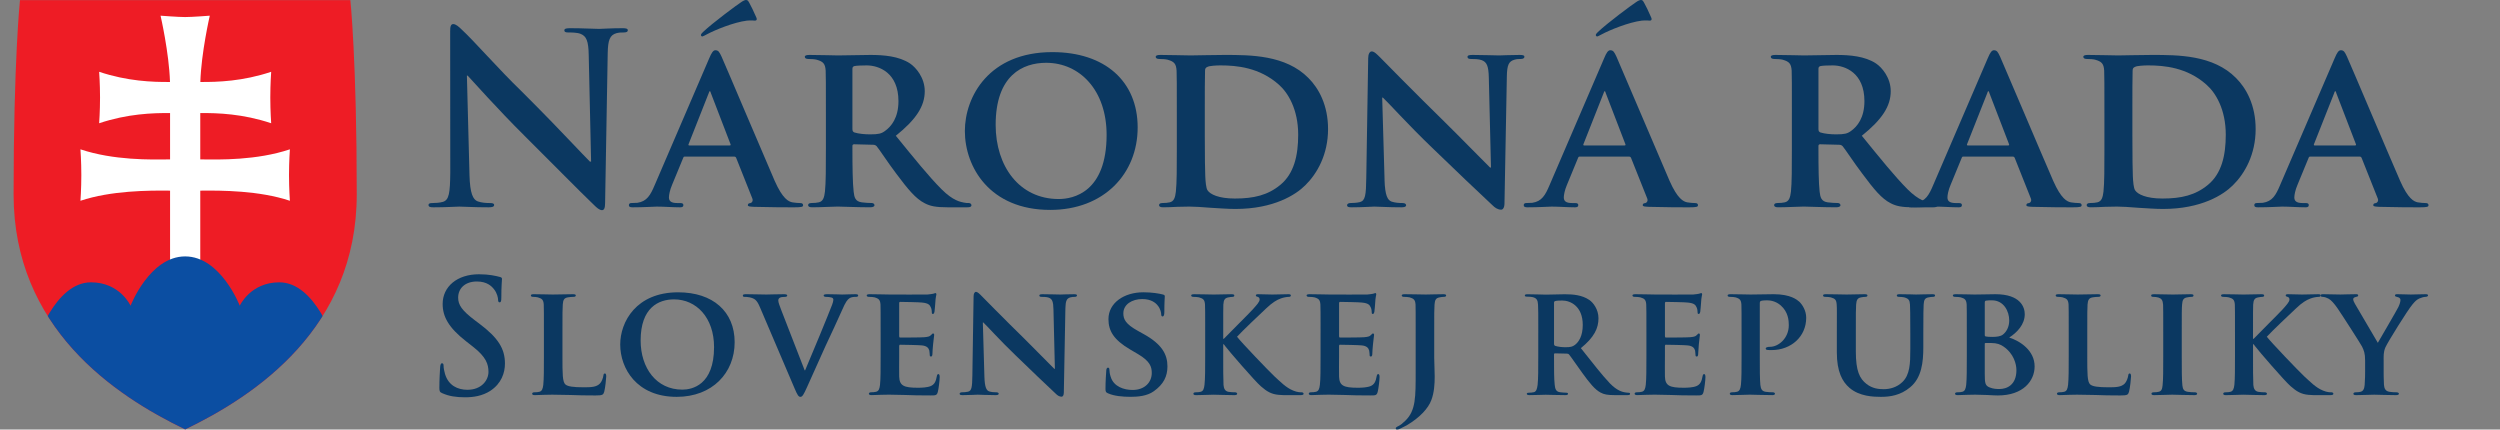 <?xml version="1.0" encoding="UTF-8" standalone="no"?>
<!-- Generator: Adobe Illustrator 16.0.0, SVG Export Plug-In . SVG Version: 6.00 Build 0)  -->

<svg
   xmlns:dc="http://purl.org/dc/elements/1.1/"
   xmlns:cc="http://creativecommons.org/ns#"
   xmlns:rdf="http://www.w3.org/1999/02/22-rdf-syntax-ns#"
   xmlns:svg="http://www.w3.org/2000/svg"
   xmlns="http://www.w3.org/2000/svg"
   xmlns:sodipodi="http://sodipodi.sourceforge.net/DTD/sodipodi-0.dtd"
   xmlns:inkscape="http://www.inkscape.org/namespaces/inkscape"
   version="1.1"
   id="svg3109"
   sodipodi:docname="Národná_rada_Slovenskej_republiky_Logo.svg"
   inkscape:version="0.92.4 (5da689c313, 2019-01-14)"
   x="0px"
   y="0px"
   width="500"
   height="85.902"
   viewBox="0 0 500 85.902"
   enable-background="new 0 0 400 92.609"
   xml:space="preserve"><rect x="0" y="0" width="500" height="85.902" fill="#808080" stroke="none"/><defs
   id="defs7256"><clipPath
     clipPathUnits="userSpaceOnUse"
     id="clipPath7768"><path
       inkscape:connector-curvature="0"
       d="M 207.227,677.48 H 388.05 v 73.633 H 207.227 Z"
       id="path7770" /></clipPath><radialGradient
     fx="0"
     fy="0"
     cx="0"
     cy="0"
     r="1"
     gradientUnits="userSpaceOnUse"
     gradientTransform="matrix(56.627,0,0,-20.12,261.345,719.677)"
     spreadMethod="pad"
     id="radialGradient7756"><stop
       style="stop-opacity:1;stop-color:#7493c1"
       offset="0"
       id="stop7758" /><stop
       style="stop-opacity:1;stop-color:#1564a1"
       offset="1"
       id="stop7760" /></radialGradient><radialGradient
     fx="0"
     fy="0"
     cx="0"
     cy="0"
     r="1"
     gradientUnits="userSpaceOnUse"
     gradientTransform="matrix(56.628,0,0,-20.121,261.346,719.678)"
     spreadMethod="pad"
     id="radialGradient7736"><stop
       style="stop-opacity:1;stop-color:#7493c1"
       offset="0"
       id="stop7738" /><stop
       style="stop-opacity:1;stop-color:#1564a1"
       offset="1"
       id="stop7740" /></radialGradient><radialGradient
     fx="0"
     fy="0"
     cx="0"
     cy="0"
     r="1"
     gradientUnits="userSpaceOnUse"
     gradientTransform="matrix(56.633,0,0,-20.123,261.346,719.68)"
     spreadMethod="pad"
     id="radialGradient7716"><stop
       style="stop-opacity:1;stop-color:#7493c1"
       offset="0"
       id="stop7718" /><stop
       style="stop-opacity:1;stop-color:#1564a1"
       offset="1"
       id="stop7720" /></radialGradient><radialGradient
     fx="0"
     fy="0"
     cx="0"
     cy="0"
     r="1"
     gradientUnits="userSpaceOnUse"
     gradientTransform="matrix(56.627,0,0,-20.12,261.345,719.679)"
     spreadMethod="pad"
     id="radialGradient7696"><stop
       style="stop-opacity:1;stop-color:#7493c1"
       offset="0"
       id="stop7698" /><stop
       style="stop-opacity:1;stop-color:#1564a1"
       offset="1"
       id="stop7700" /></radialGradient><radialGradient
     fx="0"
     fy="0"
     cx="0"
     cy="0"
     r="1"
     gradientUnits="userSpaceOnUse"
     gradientTransform="matrix(56.632,0,0,-20.122,261.341,719.68)"
     spreadMethod="pad"
     id="radialGradient7676"><stop
       style="stop-opacity:1;stop-color:#7493c1"
       offset="0"
       id="stop7678" /><stop
       style="stop-opacity:1;stop-color:#1564a1"
       offset="1"
       id="stop7680" /></radialGradient><radialGradient
     fx="0"
     fy="0"
     cx="0"
     cy="0"
     r="1"
     gradientUnits="userSpaceOnUse"
     gradientTransform="matrix(56.628,0,0,-20.121,261.345,719.679)"
     spreadMethod="pad"
     id="radialGradient7656"><stop
       style="stop-opacity:1;stop-color:#7493c1"
       offset="0"
       id="stop7658" /><stop
       style="stop-opacity:1;stop-color:#1564a1"
       offset="1"
       id="stop7660" /></radialGradient><radialGradient
     fx="0"
     fy="0"
     cx="0"
     cy="0"
     r="1"
     gradientUnits="userSpaceOnUse"
     gradientTransform="matrix(56.628,0,0,-20.121,261.344,719.679)"
     spreadMethod="pad"
     id="radialGradient7636"><stop
       style="stop-opacity:1;stop-color:#7493c1"
       offset="0"
       id="stop7638" /><stop
       style="stop-opacity:1;stop-color:#1564a1"
       offset="1"
       id="stop7640" /></radialGradient><linearGradient
     x1="0"
     y1="0"
     x2="1"
     y2="0"
     gradientUnits="userSpaceOnUse"
     gradientTransform="matrix(0,17.578,17.578,0,282.758,687.839)"
     spreadMethod="pad"
     id="linearGradient7612"><stop
       style="stop-opacity:1;stop-color:#00609e"
       offset="0"
       id="stop7614" /><stop
       style="stop-opacity:1;stop-color:#005596"
       offset="0.703"
       id="stop7616" /><stop
       style="stop-opacity:1;stop-color:#005596"
       offset="0.703"
       id="stop7618" /><stop
       style="stop-opacity:1;stop-color:#005596"
       offset="1"
       id="stop7620" /></linearGradient><linearGradient
     x1="0"
     y1="0"
     x2="1"
     y2="0"
     gradientUnits="userSpaceOnUse"
     gradientTransform="matrix(0,17.578,17.578,0,234.454,687.839)"
     spreadMethod="pad"
     id="linearGradient7588"><stop
       style="stop-opacity:1;stop-color:#00609e"
       offset="0"
       id="stop7590" /><stop
       style="stop-opacity:1;stop-color:#005596"
       offset="0.703"
       id="stop7592" /><stop
       style="stop-opacity:1;stop-color:#005596"
       offset="0.703"
       id="stop7594" /><stop
       style="stop-opacity:1;stop-color:#005596"
       offset="1"
       id="stop7596" /></linearGradient><linearGradient
     x1="0"
     y1="0"
     x2="1"
     y2="0"
     gradientUnits="userSpaceOnUse"
     gradientTransform="matrix(0,17.58,17.58,0,260.21,687.837)"
     spreadMethod="pad"
     id="linearGradient7564"><stop
       style="stop-opacity:1;stop-color:#00609e"
       offset="0"
       id="stop7566" /><stop
       style="stop-opacity:1;stop-color:#005596"
       offset="0.703"
       id="stop7568" /><stop
       style="stop-opacity:1;stop-color:#005596"
       offset="0.703"
       id="stop7570" /><stop
       style="stop-opacity:1;stop-color:#005596"
       offset="1"
       id="stop7572" /></linearGradient><linearGradient
     x1="0"
     y1="0"
     x2="1"
     y2="0"
     gradientUnits="userSpaceOnUse"
     gradientTransform="matrix(0,17.58,17.58,0,237.499,687.837)"
     spreadMethod="pad"
     id="linearGradient7540"><stop
       style="stop-opacity:1;stop-color:#1564a1"
       offset="0"
       id="stop7542" /><stop
       style="stop-opacity:1;stop-color:#004689"
       offset="0.632"
       id="stop7544" /><stop
       style="stop-opacity:1;stop-color:#004689"
       offset="0.632"
       id="stop7546" /><stop
       style="stop-opacity:1;stop-color:#004689"
       offset="1"
       id="stop7548" /></linearGradient><linearGradient
     x1="0"
     y1="0"
     x2="1"
     y2="0"
     gradientUnits="userSpaceOnUse"
     gradientTransform="matrix(0,17.581,17.581,0,281.572,687.837)"
     spreadMethod="pad"
     id="linearGradient7516"><stop
       style="stop-opacity:1;stop-color:#1564a1"
       offset="0"
       id="stop7518" /><stop
       style="stop-opacity:1;stop-color:#004689"
       offset="0.632"
       id="stop7520" /><stop
       style="stop-opacity:1;stop-color:#004689"
       offset="0.632"
       id="stop7522" /><stop
       style="stop-opacity:1;stop-color:#004689"
       offset="1"
       id="stop7524" /></linearGradient><linearGradient
     x1="0"
     y1="0"
     x2="1"
     y2="0"
     gradientUnits="userSpaceOnUse"
     gradientTransform="matrix(0,17.581,17.581,0,251.233,687.837)"
     spreadMethod="pad"
     id="linearGradient7492"><stop
       style="stop-opacity:1;stop-color:#1564a1"
       offset="0"
       id="stop7494" /><stop
       style="stop-opacity:1;stop-color:#004689"
       offset="0.632"
       id="stop7496" /><stop
       style="stop-opacity:1;stop-color:#004689"
       offset="0.632"
       id="stop7498" /><stop
       style="stop-opacity:1;stop-color:#004689"
       offset="1"
       id="stop7500" /></linearGradient><linearGradient
     x1="0"
     y1="0"
     x2="1"
     y2="0"
     gradientUnits="userSpaceOnUse"
     gradientTransform="matrix(0,17.58,17.58,0,263.934,687.837)"
     spreadMethod="pad"
     id="linearGradient7468"><stop
       style="stop-opacity:1;stop-color:#1564a1"
       offset="0"
       id="stop7470" /><stop
       style="stop-opacity:1;stop-color:#004689"
       offset="0.632"
       id="stop7472" /><stop
       style="stop-opacity:1;stop-color:#004689"
       offset="0.632"
       id="stop7474" /><stop
       style="stop-opacity:1;stop-color:#004689"
       offset="1"
       id="stop7476" /></linearGradient><linearGradient
     x1="0"
     y1="0"
     x2="1"
     y2="0"
     gradientUnits="userSpaceOnUse"
     gradientTransform="matrix(6.091,0,0,-6.091,215.089,723.715)"
     spreadMethod="pad"
     id="linearGradient7448"><stop
       style="stop-opacity:1;stop-color:#ffc20e"
       offset="0"
       id="stop7450" /><stop
       style="stop-opacity:1;stop-color:#ffd984"
       offset="1"
       id="stop7452" /></linearGradient><linearGradient
     x1="0"
     y1="0"
     x2="1"
     y2="0"
     gradientUnits="userSpaceOnUse"
     gradientTransform="matrix(-77.422,0,0,77.422,296.62,711.113)"
     spreadMethod="pad"
     id="linearGradient7422"><stop
       style="stop-opacity:1;stop-color:#ffc20e"
       offset="0"
       id="stop7424" /><stop
       style="stop-opacity:1;stop-color:#ffe2a3"
       offset="0.606"
       id="stop7426" /><stop
       style="stop-opacity:1;stop-color:#ffe2a3"
       offset="0.606"
       id="stop7428" /><stop
       style="stop-opacity:1;stop-color:#ffc20e"
       offset="0.947"
       id="stop7430" /><stop
       style="stop-opacity:1;stop-color:#ffc20e"
       offset="1"
       id="stop7432" /></linearGradient><linearGradient
     x1="0"
     y1="0"
     x2="1"
     y2="0"
     gradientUnits="userSpaceOnUse"
     gradientTransform="matrix(-7.699,12.925,12.925,7.699,223.141,706.659)"
     spreadMethod="pad"
     id="linearGradient7398"><stop
       style="stop-opacity:1;stop-color:#004b8c"
       offset="0"
       id="stop7400" /><stop
       style="stop-opacity:1;stop-color:#5e84b7"
       offset="0.915"
       id="stop7402" /><stop
       style="stop-opacity:1;stop-color:#5e84b7"
       offset="0.915"
       id="stop7404" /><stop
       style="stop-opacity:1;stop-color:#5e84b7"
       offset="1"
       id="stop7406" /></linearGradient><linearGradient
     x1="0"
     y1="0"
     x2="1"
     y2="0"
     gradientUnits="userSpaceOnUse"
     gradientTransform="matrix(0,26.588,26.588,0,291.492,695.384)"
     spreadMethod="pad"
     id="linearGradient7378"><stop
       style="stop-opacity:1;stop-color:#004b8c"
       offset="0"
       id="stop7380" /><stop
       style="stop-opacity:1;stop-color:#5e84b7"
       offset="1"
       id="stop7382" /></linearGradient><clipPath
     clipPathUnits="userSpaceOnUse"
     id="clipPath7290"><path
       inkscape:connector-curvature="0"
       d="M 207.227,677.48 H 388.05 v 73.633 H 207.227 Z"
       id="path7292" /></clipPath><clipPath
     clipPathUnits="userSpaceOnUse"
     id="clipPath9979"><path
       inkscape:connector-curvature="0"
       d="M 45.355,801.823 H 231.497 V 844.92 H 45.355 Z"
       id="path9981" /></clipPath><linearGradient
     x1="0"
     y1="0"
     x2="1"
     y2="0"
     gradientUnits="userSpaceOnUse"
     gradientTransform="matrix(-91.703,1.53e-5,1.53e-5,91.703,137.152,830.012)"
     spreadMethod="pad"
     id="linearGradient9961"><stop
       style="stop-opacity:1;stop-color:#fabc09"
       offset="0"
       id="stop9963" /><stop
       style="stop-opacity:1;stop-color:#fccd49"
       offset="0.495"
       id="stop9965" /><stop
       style="stop-opacity:1;stop-color:#fccd49"
       offset="0.495"
       id="stop9967" /><stop
       style="stop-opacity:1;stop-color:#fabc09"
       offset="0.732"
       id="stop9969" /><stop
       style="stop-opacity:1;stop-color:#fabc09"
       offset="1"
       id="stop9971" /></linearGradient><clipPath
     clipPathUnits="userSpaceOnUse"
     id="clipPath9873"><path
       inkscape:connector-curvature="0"
       d="M 45.355,801.823 H 231.497 V 844.92 H 45.355 Z"
       id="path9875" /></clipPath><clipPath
     id="clip"><path
       id="coa"
       d="m 0,1.5 c -0.493,-0.238 -1.199,-0.709 -1.199,-1.643 0,-0.933 0.045,-1.357 0.045,-1.357 h 1.155 1.155 c 0,0 0.045,0.424 0.045,1.357 0,0.933 -0.706,1.405 -1.199,1.643 z"
       inkscape:connector-curvature="0" /></clipPath><clipPath
     id="clipPath2834"><path
       inkscape:connector-curvature="0"
       d="M 294.901,263.249 C 210.423,303.94 89.585,384.705 89.585,544.47 c 0,159.765 7.638,232.422 7.638,232.422 h 197.678 197.682 c 0,0 7.641,-72.657 7.641,-232.422 0,-159.765 -120.839,-240.529 -205.322,-281.221 z"
       id="path2836" /></clipPath></defs>
<sodipodi:namedview
   pagecolor="#ffffff"
   bordercolor="#666666"
   borderopacity="1"
   inkscape:cy="-25.416529"
   inkscape:cx="193.01536"
   inkscape:zoom="1.4142136"
   fit-margin-left="0"
   fit-margin-top="0"
   showgrid="false"
   guidetolerance="10"
   gridtolerance="10"
   objecttolerance="10"
   id="namedview3111"
   inkscape:current-layer="g3117"
   inkscape:window-maximized="1"
   inkscape:window-y="-8"
   inkscape:window-x="-8"
   fit-margin-bottom="0"
   fit-margin-right="0"
   inkscape:window-height="1018"
   inkscape:window-width="1920"
   inkscape:pageshadow="2"
   inkscape:pageopacity="0">
	<inkscape:grid
   type="xygrid"
   id="grid938" /></sodipodi:namedview>
<g
   id="g3117"
   transform="matrix(1.25,0,0,-1.25,-218.849,544.591)"
   inkscape:label="LFP Logo"
   inkscape:groupmode="layer">
	
	
<path
   d="m 245.854,372.754 c -0.402,0.176 -0.476,0.299 -0.476,0.855 0,1.383 0.098,2.887 0.123,3.287 0.026,0.376 0.098,0.656 0.301,0.656 0.227,0 0.25,-0.228 0.25,-0.429 0,-0.324 0.101,-0.853 0.229,-1.281 0.551,-1.857 2.033,-2.535 3.589,-2.535 2.258,0 3.365,1.532 3.365,2.86 0,1.229 -0.375,2.389 -2.46,4.018 l -1.153,0.905 c -2.761,2.16 -3.718,3.923 -3.718,5.949 0,2.765 2.31,4.751 5.805,4.751 1.627,0 2.685,-0.255 3.337,-0.426 0.223,-0.051 0.352,-0.132 0.352,-0.303 0,-0.331 -0.104,-1.059 -0.104,-3.012 0,-0.556 -0.072,-0.753 -0.272,-0.753 -0.176,0 -0.252,0.147 -0.252,0.45 0,0.227 -0.127,1.003 -0.653,1.656 -0.376,0.475 -1.109,1.231 -2.743,1.231 -1.857,0 -2.988,-1.075 -2.988,-2.584 0,-1.158 0.579,-2.036 2.665,-3.62 l 0.705,-0.529 c 3.035,-2.283 4.116,-4.011 4.116,-6.4 0,-1.456 -0.55,-3.191 -2.357,-4.372 -1.254,-0.801 -2.658,-1.023 -3.998,-1.023 -1.455,0 -2.584,0.169 -3.663,0.65"
   style="fill:#0b3861;fill-opacity:1;fill-rule:nonzero;stroke:none"
   id="path58"
   inkscape:connector-curvature="0" /><path
   d="m 265.071,378.658 c 0,-2.738 0,-4.099 0.474,-4.499 0.377,-0.324 1.231,-0.453 2.94,-0.453 1.181,0 2.031,0.028 2.583,0.602 0.28,0.275 0.504,0.88 0.557,1.283 0.025,0.199 0.069,0.329 0.251,0.329 0.153,0 0.199,-0.231 0.199,-0.479 0,-0.254 -0.147,-1.833 -0.324,-2.461 -0.152,-0.479 -0.252,-0.58 -1.406,-0.58 -1.581,0 -2.862,0.023 -3.972,0.074 -1.103,0.027 -2.033,0.05 -2.936,0.05 -0.252,0 -0.726,-0.023 -1.256,-0.023 -0.526,-0.027 -1.078,-0.049 -1.527,-0.049 -0.279,0 -0.429,0.072 -0.429,0.225 0,0.1 0.073,0.229 0.349,0.229 0.328,0 0.577,0.023 0.781,0.075 0.45,0.097 0.578,0.5 0.65,1.128 0.1,0.901 0.1,2.586 0.1,4.55 v 3.765 c 0,3.237 0,3.841 -0.025,4.518 -0.05,0.73 -0.25,0.958 -0.954,1.156 -0.177,0.047 -0.453,0.077 -0.733,0.077 -0.248,0 -0.374,0.074 -0.374,0.227 0,0.147 0.153,0.199 0.48,0.199 1.031,0 2.437,-0.052 3.04,-0.052 0.524,0 2.334,0.052 3.189,0.052 0.325,0 0.479,-0.052 0.479,-0.199 0,-0.154 -0.127,-0.227 -0.405,-0.227 -0.252,0 -0.605,-0.03 -0.852,-0.077 -0.606,-0.1 -0.781,-0.403 -0.827,-1.156 -0.051,-0.677 -0.051,-1.281 -0.051,-4.518 v -3.765 z"
   style="fill:#0b3861;fill-opacity:1;fill-rule:nonzero;stroke:none"
   id="path60"
   inkscape:connector-curvature="0" /><path
   d="m 289.329,380.139 c 0,4.717 -2.838,7.634 -6.406,7.634 -2.457,0 -5.341,-1.305 -5.341,-6.58 0,-4.395 2.508,-7.862 6.676,-7.862 1.557,0 5.071,0.733 5.071,6.808 z m -15.015,0.403 c 0,3.636 2.56,8.361 9.265,8.361 5.576,0 9.045,-3.094 9.045,-7.985 0,-4.899 -3.57,-8.742 -9.27,-8.742 -6.431,0 -9.04,4.573 -9.04,8.366"
   style="fill:#0b3861;fill-opacity:1;fill-rule:nonzero;stroke:none"
   id="path62"
   inkscape:connector-curvature="0" /><path
   d="m 296.67,386.513 c -0.5,1.181 -0.83,1.386 -1.632,1.584 -0.324,0.076 -0.68,0.076 -0.856,0.076 -0.202,0 -0.249,0.101 -0.249,0.229 0,0.173 0.219,0.199 0.55,0.199 1.178,0 2.44,-0.052 3.215,-0.052 0.554,0 1.713,0.052 2.812,0.052 0.276,0 0.529,-0.052 0.529,-0.199 0,-0.154 -0.15,-0.229 -0.351,-0.229 -0.351,0 -0.676,-0.029 -0.855,-0.153 -0.152,-0.099 -0.227,-0.224 -0.227,-0.428 0,-0.273 0.202,-0.852 0.502,-1.603 l 3.717,-9.566 h 0.076 c 0.954,2.207 3.788,9.089 4.32,10.496 0.101,0.272 0.196,0.599 0.196,0.775 0,0.227 -0.095,0.302 -0.296,0.376 -0.253,0.074 -0.603,0.103 -0.882,0.103 -0.199,0 -0.377,0.074 -0.377,0.229 0,0.146 0.207,0.199 0.629,0.199 1.113,0 2.084,-0.052 2.361,-0.052 0.381,0 1.409,0.052 2.088,0.052 0.275,0 0.449,-0.052 0.449,-0.199 0,-0.154 -0.126,-0.229 -0.352,-0.229 -0.224,0 -0.701,0.023 -1.081,-0.252 -0.276,-0.199 -0.575,-0.525 -1.152,-1.885 -0.878,-2.006 -1.461,-3.163 -2.664,-5.774 -1.406,-3.114 -2.436,-5.451 -2.935,-6.529 -0.553,-1.232 -0.753,-1.557 -1.056,-1.557 -0.301,0 -0.477,0.275 -0.904,1.276 l -5.575,13.061 z"
   style="fill:#0b3861;fill-opacity:1;fill-rule:nonzero;stroke:none"
   id="path64"
   inkscape:connector-curvature="0" /><path
   d="m 315.98,382.423 c 0,3.237 0,3.841 -0.02,4.518 -0.054,0.729 -0.255,0.957 -0.954,1.156 -0.176,0.047 -0.552,0.077 -0.879,0.077 -0.226,0 -0.377,0.074 -0.377,0.227 0,0.147 0.174,0.199 0.501,0.199 1.152,0 2.559,-0.051 3.189,-0.051 0.704,0 5.602,-0.023 6.026,0 0.401,0.027 0.755,0.101 0.93,0.126 0.127,0.026 0.249,0.104 0.352,0.104 0.126,0 0.154,-0.104 0.154,-0.202 0,-0.152 -0.131,-0.402 -0.177,-1.384 -0.026,-0.223 -0.08,-1.156 -0.127,-1.407 -0.029,-0.101 -0.075,-0.35 -0.25,-0.35 -0.154,0 -0.178,0.102 -0.178,0.277 0,0.147 -0.026,0.528 -0.153,0.773 -0.174,0.382 -0.348,0.682 -1.452,0.782 -0.377,0.052 -3.016,0.102 -3.464,0.102 -0.101,0 -0.154,-0.074 -0.154,-0.202 v -5.273 c 0,-0.126 0.027,-0.229 0.154,-0.229 0.498,0 3.365,0 3.868,0.051 0.524,0.051 0.85,0.102 1.049,0.323 0.177,0.154 0.252,0.281 0.352,0.281 0.101,0 0.178,-0.099 0.178,-0.229 0,-0.122 -0.051,-0.477 -0.178,-1.551 -0.05,-0.431 -0.1,-1.285 -0.1,-1.435 0,-0.177 -0.023,-0.477 -0.224,-0.477 -0.147,0 -0.202,0.072 -0.202,0.177 -0.025,0.224 -0.025,0.5 -0.074,0.78 -0.129,0.427 -0.402,0.751 -1.231,0.825 -0.402,0.051 -2.914,0.102 -3.464,0.102 -0.1,0 -0.127,-0.102 -0.127,-0.227 v -1.708 c 0,-0.726 -0.026,-2.535 0,-3.164 0.053,-1.454 0.73,-1.781 2.989,-1.781 0.576,0 1.507,0.026 2.081,0.277 0.552,0.25 0.809,0.7 0.958,1.584 0.048,0.223 0.101,0.324 0.25,0.324 0.173,0 0.201,-0.277 0.201,-0.502 0,-0.477 -0.176,-1.937 -0.302,-2.362 -0.149,-0.552 -0.352,-0.552 -1.18,-0.552 -1.655,0 -2.986,0.023 -4.068,0.073 -1.078,0.027 -1.905,0.051 -2.56,0.051 -0.249,0 -0.728,-0.023 -1.259,-0.023 -0.524,-0.027 -1.073,-0.049 -1.53,-0.049 -0.277,0 -0.432,0.072 -0.432,0.224 0,0.1 0.081,0.229 0.357,0.229 0.323,0 0.572,0.025 0.774,0.076 0.456,0.097 0.584,0.5 0.653,1.128 0.099,0.9 0.099,2.585 0.099,4.549 v 3.765 z"
   style="fill:#0b3861;fill-opacity:1;fill-rule:nonzero;stroke:none"
   id="path66"
   inkscape:connector-curvature="0" /><path
   d="m 332.587,375.363 c 0.051,-1.657 0.326,-2.158 0.752,-2.31 0.377,-0.124 0.805,-0.148 1.157,-0.148 0.252,0 0.377,-0.102 0.377,-0.229 0,-0.175 -0.199,-0.224 -0.501,-0.224 -1.434,0 -2.461,0.072 -2.868,0.072 -0.198,0 -1.253,-0.072 -2.382,-0.072 -0.303,0 -0.503,0.02 -0.503,0.224 0,0.127 0.153,0.229 0.355,0.229 0.301,0 0.697,0.025 1.002,0.099 0.576,0.147 0.652,0.73 0.683,2.586 l 0.195,12.657 c 0,0.427 0.151,0.727 0.375,0.727 0.274,0 0.583,-0.326 0.953,-0.701 0.279,-0.278 3.596,-3.668 6.811,-6.807 1.502,-1.478 4.444,-4.497 4.77,-4.8 h 0.099 l -0.228,9.493 c -0.023,1.309 -0.222,1.688 -0.757,1.889 -0.323,0.125 -0.849,0.125 -1.149,0.125 -0.275,0 -0.353,0.1 -0.353,0.227 0,0.174 0.226,0.199 0.555,0.199 1.149,0 2.332,-0.051 2.812,-0.051 0.25,0 1.075,0.051 2.158,0.051 0.302,0 0.5,-0.025 0.5,-0.199 0,-0.127 -0.124,-0.227 -0.375,-0.227 -0.222,0 -0.4,0 -0.677,-0.077 -0.604,-0.175 -0.775,-0.55 -0.805,-1.761 l -0.25,-13.457 c 0,-0.477 -0.178,-0.678 -0.351,-0.678 -0.381,0 -0.681,0.224 -0.908,0.448 -1.379,1.284 -4.141,3.919 -6.448,6.158 -2.415,2.306 -4.749,4.9 -5.177,5.274 h -0.074 l 0.251,-8.718 z"
   style="fill:#0b3861;fill-opacity:1;fill-rule:nonzero;stroke:none"
   id="path68"
   inkscape:connector-curvature="0" /><path
   d="m 352.379,372.73 c -0.347,0.15 -0.422,0.252 -0.422,0.723 0,1.156 0.094,2.491 0.12,2.844 0,0.327 0.101,0.554 0.276,0.554 0.203,0 0.233,-0.205 0.233,-0.355 0,-0.279 0.071,-0.729 0.202,-1.105 0.471,-1.584 2.13,-2.112 3.511,-2.112 1.913,0 3.062,1.209 3.062,2.718 0,0.928 -0.227,1.857 -2.182,3.008 l -1.28,0.753 c -2.617,1.539 -3.468,2.969 -3.468,4.851 0,2.614 2.512,4.297 5.578,4.297 1.428,0 2.557,-0.202 3.136,-0.355 0.199,-0.051 0.302,-0.125 0.302,-0.274 0,-0.277 -0.074,-0.878 -0.074,-2.562 0,-0.452 -0.104,-0.679 -0.279,-0.679 -0.152,0 -0.228,0.126 -0.228,0.377 0,0.199 -0.098,0.854 -0.578,1.406 -0.323,0.405 -1.029,1.004 -2.459,1.004 -1.583,0 -3.015,-0.831 -3.015,-2.282 0,-0.953 0.351,-1.715 2.339,-2.814 l 0.902,-0.502 c 2.913,-1.606 3.815,-3.242 3.815,-5.173 0,-1.584 -0.601,-2.865 -2.208,-3.996 -1.053,-0.75 -2.509,-0.876 -3.692,-0.876 -1.283,0 -2.631,0.126 -3.592,0.553"
   style="fill:#0b3861;fill-opacity:1;fill-rule:nonzero;stroke:none"
   id="path70"
   inkscape:connector-curvature="0" /><path
   d="m 370.794,381.467 h 0.099 c 0.753,0.806 3.971,3.969 4.622,4.694 0.627,0.707 1.106,1.21 1.106,1.585 0,0.229 -0.104,0.375 -0.304,0.429 -0.203,0.05 -0.302,0.101 -0.302,0.227 0,0.147 0.127,0.199 0.357,0.199 0.475,0 1.68,-0.052 2.281,-0.052 0.677,0 1.91,0.052 2.588,0.052 0.225,0 0.378,-0.052 0.378,-0.199 0,-0.154 -0.129,-0.227 -0.33,-0.227 -0.328,0 -0.882,-0.103 -1.279,-0.253 -0.704,-0.25 -1.407,-0.7 -2.336,-1.586 -0.705,-0.652 -3.989,-3.765 -4.671,-4.541 0.778,-1.007 5.125,-5.526 5.978,-6.33 0.977,-0.882 1.831,-1.807 3.014,-2.283 0.653,-0.276 1.109,-0.276 1.356,-0.276 0.171,0 0.304,-0.102 0.304,-0.229 0,-0.153 -0.132,-0.225 -0.532,-0.225 h -1.933 c -0.652,0 -1.056,0 -1.531,0.049 -1.183,0.104 -1.907,0.551 -2.861,1.386 -0.955,0.826 -5.197,5.744 -5.68,6.397 l -0.225,0.303 h -0.099 v -1.93 c 0,-1.963 0,-3.649 0.049,-4.576 0.05,-0.601 0.255,-1.004 0.802,-1.101 0.3,-0.051 0.805,-0.075 1.083,-0.075 0.177,0 0.301,-0.129 0.301,-0.229 0,-0.153 -0.176,-0.225 -0.429,-0.225 -1.233,0 -2.808,0.072 -3.366,0.072 -0.498,0 -1.906,-0.072 -2.786,-0.072 -0.274,0 -0.425,0.072 -0.425,0.225 0,0.1 0.072,0.229 0.352,0.229 0.322,0 0.578,0.023 0.777,0.075 0.455,0.097 0.575,0.5 0.648,1.128 0.109,0.901 0.109,2.586 0.109,4.55 v 3.765 c 0,3.237 0,3.841 -0.028,4.518 -0.048,0.73 -0.25,0.958 -0.955,1.156 -0.172,0.047 -0.551,0.077 -0.876,0.077 -0.227,0 -0.381,0.074 -0.381,0.227 0,0.147 0.176,0.199 0.506,0.199 1.153,0 2.561,-0.052 3.086,-0.052 0.531,0 2.107,0.052 2.839,0.052 0.328,0 0.474,-0.052 0.474,-0.199 0,-0.154 -0.124,-0.227 -0.294,-0.227 -0.232,0 -0.358,-0.03 -0.634,-0.077 -0.602,-0.1 -0.777,-0.403 -0.83,-1.156 -0.02,-0.677 -0.02,-1.281 -0.02,-4.518 v -0.956 z"
   style="fill:#0b3861;fill-opacity:1;fill-rule:nonzero;stroke:none"
   id="path72"
   inkscape:connector-curvature="0" /><path
   d="m 386.371,382.423 c 0,3.237 0,3.841 -0.029,4.518 -0.047,0.729 -0.25,0.957 -0.956,1.156 -0.173,0.047 -0.551,0.077 -0.878,0.077 -0.222,0 -0.378,0.074 -0.378,0.227 0,0.147 0.179,0.199 0.504,0.199 1.157,0 2.56,-0.051 3.189,-0.051 0.706,0 5.601,-0.023 6.03,0 0.402,0.027 0.752,0.101 0.927,0.126 0.126,0.026 0.254,0.104 0.353,0.104 0.124,0 0.149,-0.104 0.149,-0.202 0,-0.152 -0.127,-0.402 -0.174,-1.384 -0.025,-0.223 -0.074,-1.156 -0.129,-1.407 -0.023,-0.101 -0.073,-0.35 -0.246,-0.35 -0.154,0 -0.176,0.102 -0.176,0.277 0,0.147 -0.028,0.528 -0.155,0.773 -0.178,0.382 -0.352,0.682 -1.456,0.782 -0.38,0.052 -3.014,0.102 -3.467,0.102 -0.095,0 -0.147,-0.074 -0.147,-0.202 v -5.273 c 0,-0.126 0.023,-0.229 0.147,-0.229 0.509,0 3.364,0 3.87,0.051 0.523,0.051 0.855,0.102 1.052,0.323 0.178,0.154 0.253,0.281 0.354,0.281 0.102,0 0.178,-0.099 0.178,-0.229 0,-0.122 -0.053,-0.477 -0.178,-1.551 -0.054,-0.431 -0.102,-1.285 -0.102,-1.435 0,-0.177 -0.025,-0.477 -0.229,-0.477 -0.146,0 -0.201,0.072 -0.201,0.177 -0.018,0.224 -0.018,0.5 -0.074,0.78 -0.126,0.427 -0.402,0.751 -1.231,0.825 -0.4,0.051 -2.911,0.102 -3.46,0.102 -0.103,0 -0.127,-0.102 -0.127,-0.227 v -1.708 c 0,-0.726 -0.03,-2.535 0,-3.164 0.052,-1.454 0.725,-1.781 2.989,-1.781 0.579,0 1.509,0.026 2.08,0.277 0.554,0.25 0.805,0.7 0.954,1.584 0.051,0.223 0.104,0.324 0.252,0.324 0.18,0 0.204,-0.277 0.204,-0.502 0,-0.477 -0.177,-1.937 -0.304,-2.362 -0.152,-0.552 -0.352,-0.552 -1.178,-0.552 -1.656,0 -2.988,0.023 -4.066,0.073 -1.08,0.027 -1.91,0.051 -2.566,0.051 -0.248,0 -0.729,-0.023 -1.252,-0.023 -0.529,-0.027 -1.081,-0.049 -1.532,-0.049 -0.278,0 -0.427,0.072 -0.427,0.224 0,0.1 0.077,0.229 0.349,0.229 0.326,0 0.579,0.025 0.78,0.076 0.452,0.097 0.575,0.5 0.65,1.128 0.106,0.9 0.106,2.585 0.106,4.549 v 3.765 z"
   style="fill:#0b3861;fill-opacity:1;fill-rule:nonzero;stroke:none"
   id="path74"
   inkscape:connector-curvature="0" /><path
   d="m 401.587,382.423 c 0,3.237 0,3.841 -0.02,4.518 -0.054,0.729 -0.256,0.957 -0.95,1.156 -0.184,0.047 -0.56,0.077 -0.887,0.077 -0.226,0 -0.375,0.074 -0.375,0.227 0,0.147 0.174,0.199 0.504,0.199 1.155,0 2.758,-0.051 3.34,-0.051 0.525,0 1.93,0.051 2.814,0.051 0.297,0 0.45,-0.051 0.45,-0.199 0,-0.154 -0.122,-0.227 -0.405,-0.227 -0.221,0 -0.374,-0.03 -0.626,-0.077 -0.604,-0.101 -0.777,-0.403 -0.826,-1.156 -0.051,-0.677 -0.051,-1.281 -0.051,-4.518 v -3.97 c 0,-0.902 0.077,-1.934 0.077,-3.011 0,-1.208 -0.077,-2.563 -0.531,-3.766 -0.476,-1.311 -1.83,-2.815 -3.968,-4.069 -0.273,-0.155 -0.628,-0.33 -1.104,-0.555 -0.154,-0.077 -0.354,-0.102 -0.455,-0.102 -0.099,0 -0.174,0.102 -0.174,0.2 0,0.102 0.1,0.202 0.475,0.379 0.304,0.152 0.63,0.403 1.059,0.83 1.684,1.635 1.654,3.745 1.654,7.937 v 6.127 z"
   style="fill:#0b3861;fill-opacity:1;fill-rule:nonzero;stroke:none"
   id="path76"
   inkscape:connector-curvature="0" /><path
   d="m 423.723,380.716 c 0,-0.237 0.046,-0.318 0.193,-0.385 0.449,-0.148 1.089,-0.214 1.624,-0.214 0.851,0 1.133,0.086 1.516,0.362 0.638,0.472 1.264,1.456 1.264,3.202 0,3.033 -2.01,3.907 -3.272,3.907 -0.531,0 -0.915,-0.02 -1.132,-0.085 -0.147,-0.043 -0.193,-0.129 -0.193,-0.3 v -6.487 z m -2.519,1.688 c 0,3.247 0,3.84 -0.04,4.524 -0.042,0.727 -0.212,1.066 -0.921,1.217 -0.169,0.043 -0.533,0.063 -0.828,0.063 -0.236,0 -0.364,0.041 -0.364,0.192 0,0.152 0.146,0.192 0.47,0.192 1.129,0 2.475,-0.061 2.924,-0.061 0.725,0 2.348,0.061 3.009,0.061 1.344,0 2.773,-0.127 3.927,-0.919 0.598,-0.407 1.455,-1.49 1.455,-2.921 0,-1.583 -0.666,-3.034 -2.819,-4.783 1.901,-2.392 3.372,-4.291 4.63,-5.617 1.197,-1.238 2.073,-1.388 2.391,-1.45 0.236,-0.043 0.43,-0.065 0.595,-0.065 0.174,0 0.258,-0.066 0.258,-0.172 0,-0.171 -0.146,-0.212 -0.405,-0.212 h -2.025 c -1.195,0 -1.729,0.107 -2.285,0.406 -0.92,0.488 -1.731,1.493 -2.926,3.139 -0.852,1.174 -1.837,2.621 -2.116,2.946 -0.103,0.125 -0.231,0.149 -0.382,0.149 l -1.857,0.042 c -0.107,0 -0.173,-0.042 -0.173,-0.173 v -0.299 c 0,-1.983 0,-3.668 0.111,-4.569 0.061,-0.617 0.19,-1.086 0.832,-1.174 0.321,-0.041 0.788,-0.083 1.044,-0.083 0.171,0 0.254,-0.066 0.254,-0.172 0,-0.152 -0.149,-0.212 -0.425,-0.212 -1.237,0 -2.821,0.059 -3.141,0.059 -0.403,0 -1.749,-0.059 -2.607,-0.059 -0.271,0 -0.423,0.059 -0.423,0.212 0,0.107 0.085,0.172 0.341,0.172 0.319,0 0.58,0.042 0.774,0.083 0.42,0.088 0.53,0.557 0.617,1.174 0.103,0.902 0.103,2.586 0.103,4.551 v 3.76 z"
   style="fill:#0b3861;fill-opacity:1;fill-rule:nonzero;stroke:none"
   id="path78"
   inkscape:connector-curvature="0" /><path
   d="m 438.505,382.423 c 0,3.237 0,3.841 -0.027,4.518 -0.046,0.729 -0.249,0.957 -0.948,1.156 -0.179,0.047 -0.557,0.077 -0.881,0.077 -0.229,0 -0.379,0.074 -0.379,0.227 0,0.147 0.176,0.199 0.506,0.199 1.148,0 2.557,-0.051 3.184,-0.051 0.704,0 5.601,-0.023 6.027,0 0.406,0.027 0.755,0.101 0.933,0.126 0.126,0.026 0.249,0.104 0.347,0.104 0.129,0 0.154,-0.104 0.154,-0.202 0,-0.152 -0.13,-0.402 -0.174,-1.384 -0.029,-0.223 -0.078,-1.156 -0.126,-1.407 -0.027,-0.101 -0.074,-0.35 -0.251,-0.35 -0.151,0 -0.177,0.102 -0.177,0.277 0,0.147 -0.028,0.528 -0.151,0.773 -0.172,0.382 -0.353,0.682 -1.454,0.782 -0.379,0.052 -3.014,0.102 -3.464,0.102 -0.104,0 -0.154,-0.074 -0.154,-0.202 v -5.273 c 0,-0.126 0.025,-0.229 0.154,-0.229 0.5,0 3.361,0 3.864,0.051 0.53,0.051 0.852,0.102 1.054,0.323 0.177,0.154 0.251,0.281 0.349,0.281 0.1,0 0.173,-0.099 0.173,-0.229 0,-0.122 -0.044,-0.477 -0.173,-1.551 -0.044,-0.431 -0.099,-1.285 -0.099,-1.435 0,-0.177 -0.023,-0.477 -0.223,-0.477 -0.151,0 -0.2,0.072 -0.2,0.177 -0.03,0.224 -0.03,0.5 -0.074,0.78 -0.13,0.427 -0.408,0.751 -1.236,0.825 -0.401,0.051 -2.913,0.102 -3.467,0.102 -0.098,0 -0.123,-0.102 -0.123,-0.227 v -1.708 c 0,-0.726 -0.023,-2.535 0,-3.164 0.051,-1.454 0.73,-1.781 2.989,-1.781 0.575,0 1.504,0.026 2.083,0.277 0.552,0.25 0.806,0.7 0.955,1.584 0.052,0.223 0.102,0.324 0.251,0.324 0.172,0 0.204,-0.277 0.204,-0.502 0,-0.477 -0.181,-1.937 -0.307,-2.362 -0.148,-0.552 -0.353,-0.552 -1.178,-0.552 -1.656,0 -2.989,0.023 -4.064,0.073 -1.081,0.027 -1.911,0.051 -2.561,0.051 -0.252,0 -0.734,-0.023 -1.261,-0.023 -0.525,-0.027 -1.076,-0.049 -1.528,-0.049 -0.275,0 -0.432,0.072 -0.432,0.224 0,0.1 0.077,0.229 0.353,0.229 0.325,0 0.578,0.025 0.78,0.076 0.45,0.097 0.577,0.5 0.651,1.128 0.102,0.9 0.102,2.585 0.102,4.549 v 3.765 z"
   style="fill:#0b3861;fill-opacity:1;fill-rule:nonzero;stroke:none"
   id="path80"
   inkscape:connector-curvature="0" /><path
   d="m 453.729,382.423 c 0,3.237 0,3.841 -0.025,4.518 -0.05,0.729 -0.247,0.957 -0.958,1.156 -0.174,0.047 -0.551,0.077 -0.875,0.077 -0.228,0 -0.375,0.074 -0.375,0.227 0,0.147 0.173,0.199 0.505,0.199 1.15,0 2.56,-0.051 3.181,-0.051 0.908,0 2.671,0.051 3.674,0.051 2.757,0 3.762,-0.906 4.115,-1.204 0.475,-0.455 1.102,-1.407 1.102,-2.566 0,-3.011 -2.407,-5.171 -5.55,-5.171 -0.099,0 -0.555,0 -0.65,0.025 -0.126,0 -0.278,0.072 -0.278,0.226 0,0.177 0.257,0.275 0.731,0.275 1.229,0 2.962,1.283 2.962,3.469 0,0.702 -0.077,2.109 -1.306,3.164 -0.803,0.702 -1.706,0.805 -2.216,0.805 -0.318,0 -0.747,-0.029 -0.946,-0.102 -0.126,-0.049 -0.173,-0.171 -0.173,-0.4 v -8.46 c 0,-1.964 0,-3.649 0.092,-4.576 0.082,-0.601 0.202,-1.003 0.856,-1.101 0.33,-0.051 0.805,-0.076 1.131,-0.076 0.25,0 0.351,-0.129 0.351,-0.229 0,-0.152 -0.178,-0.224 -0.399,-0.224 -1.486,0 -3.043,0.072 -3.619,0.072 -0.498,0 -1.908,-0.072 -2.786,-0.072 -0.272,0 -0.427,0.072 -0.427,0.224 0,0.1 0.074,0.229 0.35,0.229 0.327,0 0.58,0.025 0.778,0.076 0.454,0.097 0.582,0.5 0.655,1.128 0.101,0.9 0.101,2.585 0.101,4.549 v 3.765 z"
   style="fill:#0b3861;fill-opacity:1;fill-rule:nonzero;stroke:none"
   id="path82"
   inkscape:connector-curvature="0" /><path
   d="m 468.974,382.423 c 0,3.237 0.026,3.841 -0.025,4.518 -0.05,0.753 -0.245,0.957 -0.952,1.156 -0.174,0.047 -0.552,0.077 -0.856,0.077 -0.25,0 -0.373,0.074 -0.373,0.227 0,0.147 0.146,0.199 0.477,0.199 1.179,0 2.663,-0.051 3.314,-0.051 0.554,0 2.032,0.051 2.833,0.051 0.327,0 0.481,-0.051 0.481,-0.199 0,-0.154 -0.13,-0.227 -0.353,-0.227 -0.254,0 -0.374,-0.03 -0.65,-0.077 -0.582,-0.101 -0.754,-0.403 -0.81,-1.156 -0.046,-0.677 -0.046,-1.281 -0.046,-4.518 v -2.991 c 0,-3.111 0.602,-4.32 1.686,-5.175 0.977,-0.776 2.025,-0.854 2.784,-0.854 0.955,0 2.084,0.283 2.963,1.132 1.23,1.153 1.281,3.016 1.281,5.198 v 2.69 c 0,3.237 -0.025,3.841 -0.051,4.518 -0.047,0.729 -0.226,0.957 -0.928,1.156 -0.176,0.047 -0.553,0.077 -0.807,0.077 -0.249,0 -0.374,0.074 -0.374,0.227 0,0.147 0.154,0.199 0.451,0.199 1.132,0 2.616,-0.051 2.637,-0.051 0.254,0 1.731,0.051 2.592,0.051 0.296,0 0.445,-0.051 0.445,-0.199 0,-0.154 -0.126,-0.227 -0.376,-0.227 -0.251,0 -0.376,-0.03 -0.654,-0.077 -0.6,-0.101 -0.752,-0.403 -0.798,-1.156 -0.03,-0.677 -0.054,-1.281 -0.054,-4.518 v -2.285 c 0,-2.386 -0.25,-4.9 -2.107,-6.432 -1.56,-1.305 -3.245,-1.53 -4.67,-1.53 -1.155,0 -3.443,0.051 -5.051,1.456 -1.127,0.977 -2.009,2.562 -2.009,5.652 v 3.139 z"
   style="fill:#0b3861;fill-opacity:1;fill-rule:nonzero;stroke:none"
   id="path84"
   inkscape:connector-curvature="0" /><path
   d="m 492.642,375.789 c 0,-1.406 0.073,-1.829 0.772,-2.102 0.576,-0.234 1.082,-0.257 1.582,-0.257 1.184,0 2.711,0.652 2.711,3.015 0,0.979 -0.424,2.662 -2.078,3.789 -0.457,0.326 -1.059,0.555 -1.916,0.555 h -0.953 c -0.072,0 -0.118,-0.02 -0.118,-0.155 v -4.844 z m 0,6.281 c 0,-0.175 0.073,-0.201 0.148,-0.229 0.201,-0.047 0.523,-0.074 1.031,-0.074 0.719,0 1.351,0.074 1.726,0.375 0.578,0.454 1.008,1.231 1.008,2.263 0,1.431 -0.853,3.215 -2.766,3.215 -0.3,0 -0.724,0 -0.953,-0.051 -0.149,-0.023 -0.194,-0.126 -0.194,-0.349 v -5.15 z m -2.873,0.353 c 0,3.237 0,3.841 -0.023,4.519 -0.051,0.729 -0.252,0.958 -0.952,1.155 -0.176,0.047 -0.553,0.077 -0.876,0.077 -0.23,0 -0.382,0.074 -0.382,0.227 0,0.148 0.177,0.199 0.502,0.199 1.153,0 2.562,-0.051 2.992,-0.051 1.101,0 2.56,0.051 3.314,0.051 3.991,0 4.697,-2.059 4.697,-3.191 0,-1.66 -1.23,-2.936 -2.485,-3.743 1.804,-0.577 4.064,-2.107 4.064,-4.617 0,-2.289 -1.807,-4.648 -5.877,-4.648 -0.247,0 -0.999,0.023 -1.752,0.074 -0.758,0.026 -1.536,0.051 -1.886,0.051 -0.253,0 -0.732,-0.025 -1.255,-0.025 -0.532,-0.026 -1.081,-0.048 -1.532,-0.048 -0.279,0 -0.431,0.072 -0.431,0.224 0,0.101 0.08,0.229 0.356,0.229 0.324,0 0.578,0.023 0.78,0.076 0.453,0.097 0.574,0.5 0.651,1.128 0.096,0.9 0.096,2.586 0.096,4.55 v 3.765 z"
   style="fill:#0b3861;fill-opacity:1;fill-rule:nonzero;stroke:none"
   id="path86"
   inkscape:connector-curvature="0" /><path
   d="m 509.042,378.658 c 0,-2.738 0,-4.099 0.474,-4.499 0.378,-0.324 1.229,-0.453 2.935,-0.453 1.183,0 2.039,0.028 2.591,0.602 0.273,0.275 0.503,0.88 0.554,1.283 0.02,0.199 0.075,0.329 0.25,0.329 0.15,0 0.201,-0.231 0.201,-0.479 0,-0.254 -0.155,-1.833 -0.328,-2.461 -0.146,-0.479 -0.252,-0.58 -1.409,-0.58 -1.582,0 -2.859,0.023 -3.964,0.074 -1.11,0.027 -2.034,0.05 -2.94,0.05 -0.251,0 -0.727,-0.023 -1.256,-0.023 -0.527,-0.027 -1.078,-0.049 -1.53,-0.049 -0.277,0 -0.427,0.072 -0.427,0.225 0,0.1 0.078,0.229 0.35,0.229 0.326,0 0.579,0.023 0.776,0.075 0.457,0.097 0.58,0.5 0.653,1.128 0.102,0.901 0.102,2.586 0.102,4.55 v 3.765 c 0,3.237 0,3.841 -0.023,4.518 -0.055,0.73 -0.252,0.958 -0.955,1.156 -0.177,0.047 -0.449,0.077 -0.727,0.077 -0.252,0 -0.379,0.074 -0.379,0.227 0,0.147 0.151,0.199 0.479,0.199 1.03,0 2.432,-0.052 3.036,-0.052 0.53,0 2.336,0.052 3.188,0.052 0.33,0 0.483,-0.052 0.483,-0.199 0,-0.154 -0.129,-0.227 -0.405,-0.227 -0.252,0 -0.604,-0.03 -0.853,-0.077 -0.605,-0.1 -0.777,-0.403 -0.832,-1.156 -0.044,-0.677 -0.044,-1.281 -0.044,-4.518 v -3.765 z"
   style="fill:#0b3861;fill-opacity:1;fill-rule:nonzero;stroke:none"
   id="path88"
   inkscape:connector-curvature="0" /><path
   d="m 521.196,382.423 c 0,3.237 0,3.841 -0.023,4.518 -0.051,0.729 -0.277,0.98 -0.758,1.129 -0.251,0.074 -0.525,0.104 -0.801,0.104 -0.227,0 -0.351,0.051 -0.351,0.249 0,0.125 0.176,0.176 0.526,0.176 0.827,0 2.338,-0.051 2.964,-0.051 0.554,0 1.985,0.051 2.837,0.051 0.278,0 0.453,-0.051 0.453,-0.176 0,-0.199 -0.126,-0.249 -0.349,-0.249 -0.229,0 -0.406,-0.03 -0.652,-0.077 -0.608,-0.101 -0.78,-0.403 -0.829,-1.156 -0.054,-0.677 -0.054,-1.281 -0.054,-4.518 v -3.765 c 0,-2.064 0,-3.77 0.104,-4.674 0.072,-0.581 0.227,-0.906 0.878,-1.003 0.304,-0.051 0.802,-0.076 1.134,-0.076 0.246,0 0.349,-0.129 0.349,-0.229 0,-0.152 -0.176,-0.224 -0.429,-0.224 -1.456,0 -2.963,0.072 -3.562,0.072 -0.504,0 -2.016,-0.072 -2.892,-0.072 -0.277,0 -0.429,0.072 -0.429,0.224 0,0.1 0.076,0.229 0.354,0.229 0.324,0 0.573,0.025 0.775,0.076 0.456,0.097 0.585,0.398 0.652,1.026 0.104,0.88 0.104,2.587 0.104,4.651 v 3.765 z"
   style="fill:#0b3861;fill-opacity:1;fill-rule:nonzero;stroke:none"
   id="path90"
   inkscape:connector-curvature="0" /><path
   d="m 535.564,381.467 h 0.103 c 0.753,0.806 3.963,3.969 4.622,4.694 0.624,0.707 1.105,1.21 1.105,1.585 0,0.229 -0.101,0.375 -0.304,0.429 -0.204,0.05 -0.299,0.101 -0.299,0.227 0,0.147 0.122,0.199 0.351,0.199 0.479,0 1.677,-0.052 2.288,-0.052 0.671,0 1.902,0.052 2.582,0.052 0.225,0 0.375,-0.052 0.375,-0.199 0,-0.154 -0.126,-0.227 -0.325,-0.227 -0.326,0 -0.878,-0.103 -1.28,-0.253 -0.703,-0.25 -1.41,-0.7 -2.336,-1.586 -0.701,-0.652 -3.995,-3.765 -4.675,-4.541 0.778,-1.007 5.122,-5.526 5.98,-6.33 0.983,-0.882 1.832,-1.807 3.013,-2.283 0.653,-0.276 1.104,-0.276 1.353,-0.276 0.176,0 0.302,-0.102 0.302,-0.229 0,-0.153 -0.126,-0.225 -0.525,-0.225 h -1.936 c -0.652,0 -1.053,0 -1.527,0.049 -1.183,0.104 -1.911,0.551 -2.862,1.386 -0.958,0.826 -5.202,5.744 -5.679,6.397 l -0.224,0.303 h -0.103 v -1.93 c 0,-1.963 0,-3.649 0.05,-4.576 0.053,-0.601 0.255,-1.004 0.805,-1.101 0.299,-0.051 0.801,-0.075 1.079,-0.075 0.175,0 0.3,-0.129 0.3,-0.229 0,-0.153 -0.174,-0.225 -0.423,-0.225 -1.233,0 -2.814,0.072 -3.367,0.072 -0.499,0 -1.908,-0.072 -2.789,-0.072 -0.274,0 -0.424,0.072 -0.424,0.225 0,0.1 0.074,0.229 0.352,0.229 0.328,0 0.573,0.023 0.778,0.075 0.45,0.097 0.579,0.5 0.655,1.128 0.097,0.901 0.097,2.586 0.097,4.55 v 3.765 c 0,3.237 0,3.841 -0.023,4.518 -0.051,0.73 -0.253,0.958 -0.96,1.156 -0.176,0.047 -0.548,0.077 -0.873,0.077 -0.229,0 -0.377,0.074 -0.377,0.227 0,0.147 0.173,0.199 0.5,0.199 1.154,0 2.563,-0.052 3.087,-0.052 0.529,0 2.11,0.052 2.839,0.052 0.326,0 0.476,-0.052 0.476,-0.199 0,-0.154 -0.127,-0.227 -0.304,-0.227 -0.224,0 -0.347,-0.03 -0.625,-0.077 -0.604,-0.1 -0.78,-0.403 -0.83,-1.156 -0.026,-0.677 -0.026,-1.281 -0.026,-4.518 v -0.956 z"
   style="fill:#0b3861;fill-opacity:1;fill-rule:nonzero;stroke:none"
   id="path92"
   inkscape:connector-curvature="0" /><path
   d="m 553.497,378.001 c 0,1.155 -0.194,1.608 -0.498,2.233 -0.153,0.326 -3.166,5.027 -3.945,6.155 -0.55,0.778 -1.003,1.281 -1.43,1.511 -0.282,0.149 -0.652,0.275 -0.926,0.275 -0.181,0 -0.331,0.074 -0.331,0.227 0,0.148 0.15,0.199 0.428,0.199 0.375,0 2.035,-0.051 2.759,-0.051 0.479,0 1.511,0.051 2.514,0.051 0.204,0 0.323,-0.051 0.323,-0.199 0,-0.177 -0.148,-0.177 -0.495,-0.28 -0.179,-0.051 -0.302,-0.148 -0.302,-0.325 0,-0.176 0.097,-0.427 0.273,-0.729 0.404,-0.648 3.291,-5.649 3.666,-6.249 0.28,0.5 2.961,5.068 3.286,5.724 0.227,0.472 0.331,0.854 0.331,1.128 0,0.199 -0.104,0.4 -0.479,0.474 -0.201,0.051 -0.399,0.08 -0.399,0.257 0,0.148 0.123,0.199 0.374,0.199 0.732,0 1.507,-0.051 2.157,-0.051 0.479,0 1.939,0.051 2.366,0.051 0.248,0 0.4,-0.051 0.4,-0.178 0,-0.148 -0.176,-0.249 -0.429,-0.249 -0.22,0 -0.623,-0.104 -0.954,-0.253 -0.474,-0.227 -0.676,-0.428 -1.149,-1.002 -0.73,-0.861 -3.891,-5.926 -4.296,-6.832 -0.332,-0.781 -0.279,-1.429 -0.279,-2.138 v -1.706 c 0,-0.351 0,-1.236 0.05,-2.135 0.052,-0.627 0.251,-1.03 0.906,-1.128 0.326,-0.051 0.804,-0.076 1.107,-0.076 0.25,0 0.381,-0.128 0.381,-0.229 0,-0.152 -0.183,-0.224 -0.486,-0.224 -1.376,0 -2.862,0.072 -3.464,0.072 -0.551,0 -2.035,-0.072 -2.863,-0.072 -0.298,0 -0.474,0.048 -0.474,0.224 0,0.101 0.1,0.229 0.353,0.229 0.301,0 0.576,0.025 0.774,0.076 0.455,0.097 0.632,0.5 0.679,1.128 0.072,0.9 0.072,1.784 0.072,2.135 v 1.757 z"
   style="fill:#0b3861;fill-opacity:1;fill-rule:nonzero;stroke:none"
   id="path94"
   inkscape:connector-curvature="0" /><path
   d="m 296.064,432.941 c 0.225,-0.452 0,-0.57 -0.19,-0.57 -0.19,0 -0.527,0.074 -1.291,0 -2.087,-0.262 -5.082,-1.474 -6.482,-2.232 -0.302,-0.157 -0.57,-0.304 -0.647,-0.304 -0.076,0 -0.226,0.074 -0.226,0.227 0,0.152 0.15,0.304 0.339,0.493 1.518,1.444 5.503,4.396 6.109,4.776 0.38,0.269 0.644,0.342 0.757,0.342 0.266,0 0.342,-0.116 0.532,-0.453 0.305,-0.531 0.641,-1.253 1.099,-2.278 z m -4.247,-20.543 c 0.153,0 0.19,0.074 0.153,0.188 l -3.148,8.19 c -0.041,0.11 -0.08,0.305 -0.155,0.305 -0.113,0 -0.149,-0.195 -0.19,-0.305 l -3.22,-8.153 c -0.079,-0.152 0,-0.226 0.112,-0.226 h 6.448 z m -7.129,-1.78 c -0.192,0 -0.231,-0.037 -0.306,-0.231 l -1.784,-4.323 c -0.339,-0.792 -0.489,-1.587 -0.489,-1.967 0,-0.569 0.302,-0.912 1.324,-0.912 h 0.495 c 0.417,0 0.491,-0.152 0.491,-0.341 0,-0.264 -0.189,-0.342 -0.533,-0.342 -1.098,0 -2.649,0.114 -3.71,0.114 -0.343,0 -2.126,-0.114 -3.869,-0.114 -0.422,0 -0.607,0.077 -0.607,0.342 0,0.189 0.111,0.341 0.377,0.341 0.303,0 0.681,0.038 0.987,0.038 1.514,0.227 2.086,1.216 2.769,2.84 l 8.721,20.282 c 0.38,0.909 0.647,1.289 0.985,1.289 0.496,0 0.646,-0.3 0.99,-1.022 0.795,-1.778 6.369,-14.973 8.494,-19.863 1.291,-2.921 2.24,-3.337 2.846,-3.454 0.492,-0.073 0.871,-0.111 1.25,-0.111 0.302,0 0.455,-0.115 0.455,-0.341 0,-0.264 -0.19,-0.342 -1.443,-0.342 -1.174,0 -3.598,0 -6.406,0.077 -0.61,0.037 -0.988,0.037 -0.988,0.264 0,0.189 0.074,0.305 0.416,0.341 0.23,0.038 0.452,0.343 0.304,0.722 l -2.578,6.48 c -0.074,0.194 -0.189,0.231 -0.342,0.231 h -7.85 z"
   style="fill:#0b3861;fill-opacity:1;fill-rule:nonzero;stroke:none"
   id="path96"
   inkscape:connector-curvature="0" /><path
   d="m 311.466,415.054 c 0,-0.346 0.077,-0.456 0.306,-0.572 0.721,-0.227 1.706,-0.306 2.544,-0.306 1.325,0 1.782,0.117 2.348,0.532 1.025,0.721 2.168,2.126 2.168,4.779 0,4.549 -3.113,5.722 -5.081,5.722 -0.84,0 -1.635,-0.036 -1.978,-0.11 -0.229,-0.078 -0.306,-0.189 -0.306,-0.458 v -9.586 z m -4.243,2.501 c 0,4.885 0,5.801 -0.037,6.821 -0.076,1.1 -0.379,1.444 -1.445,1.743 -0.267,0.074 -0.833,0.116 -1.325,0.116 -0.343,0 -0.569,0.111 -0.569,0.342 0,0.227 0.266,0.305 0.755,0.305 1.749,0 3.871,-0.078 4.555,-0.078 1.138,0 4.171,0.078 5.195,0.078 2.128,0 4.553,-0.194 6.331,-1.367 0.953,-0.643 2.355,-2.275 2.355,-4.432 0,-2.39 -1.361,-4.511 -4.629,-7.133 2.962,-3.637 5.311,-6.558 7.325,-8.564 1.858,-1.857 3.029,-2.01 3.565,-2.126 0.342,-0.074 0.525,-0.074 0.79,-0.074 0.273,0 0.421,-0.19 0.421,-0.342 0,-0.263 -0.231,-0.341 -0.648,-0.341 h -3.182 c -1.86,0 -2.771,0.189 -3.641,0.647 -1.439,0.714 -2.69,2.236 -4.556,4.736 -1.323,1.744 -2.725,3.907 -3.146,4.401 -0.189,0.186 -0.379,0.223 -0.605,0.223 l -2.996,0.077 c -0.156,0 -0.27,-0.077 -0.27,-0.264 v -0.457 c 0,-2.993 0.04,-5.494 0.196,-6.859 0.109,-0.945 0.263,-1.556 1.289,-1.71 0.49,-0.072 1.212,-0.11 1.632,-0.11 0.264,0 0.414,-0.19 0.414,-0.342 0,-0.226 -0.266,-0.341 -0.682,-0.341 -1.938,0 -4.703,0.115 -5.196,0.115 -0.647,0 -2.769,-0.115 -4.097,-0.115 -0.421,0 -0.646,0.115 -0.646,0.341 0,0.152 0.114,0.342 0.531,0.342 0.491,0 0.876,0.038 1.175,0.11 0.685,0.154 0.876,0.765 0.988,1.71 0.153,1.365 0.153,3.903 0.153,6.859 v 5.69 z"
   style="fill:#0b3861;fill-opacity:1;fill-rule:nonzero;stroke:none"
   id="path98"
   inkscape:connector-curvature="0" /><path
   d="m 352.136,414.103 c 0,7.127 -4.286,11.522 -9.673,11.522 -3.715,0 -8.079,-1.97 -8.079,-9.928 0,-6.637 3.79,-11.868 10.091,-11.868 2.35,0 7.661,1.1 7.661,10.274 z m -22.679,0.605 c 0,5.496 3.863,12.626 13.99,12.626 8.421,0 13.658,-4.667 13.658,-12.053 0,-7.395 -5.384,-13.194 -13.995,-13.194 -9.71,0 -13.653,6.9 -13.653,12.621"
   style="fill:#0b3861;fill-opacity:1;fill-rule:nonzero;stroke:none"
   id="path100"
   inkscape:connector-curvature="0" /><path
   d="m 367.847,413.992 c 0,-3.409 0.039,-5.878 0.077,-6.52 0.036,-0.795 0.112,-1.932 0.381,-2.275 0.415,-0.61 1.736,-1.289 4.359,-1.289 3.031,0 5.273,0.533 7.282,2.196 2.16,1.783 2.845,4.662 2.845,8 0,4.093 -1.633,6.747 -3.111,8.037 -3.074,2.731 -6.71,3.068 -9.332,3.068 -0.683,0 -1.78,-0.073 -2.043,-0.226 -0.307,-0.111 -0.419,-0.269 -0.419,-0.642 -0.039,-1.1 -0.039,-3.754 -0.039,-6.296 v -4.053 z m -4.476,3.564 c 0,4.885 0,5.8 -0.038,6.821 -0.074,1.101 -0.381,1.444 -1.442,1.743 -0.262,0.074 -0.838,0.116 -1.327,0.116 -0.344,0 -0.571,0.111 -0.571,0.342 0,0.227 0.266,0.305 0.76,0.305 1.746,0 3.867,-0.079 4.818,-0.079 1.02,0 3.412,0.079 5.426,0.079 4.169,0 9.78,0 13.425,-3.684 1.666,-1.663 3.147,-4.358 3.147,-8.184 0,-4.059 -1.744,-7.128 -3.642,-8.986 -1.516,-1.516 -5.041,-3.79 -11.189,-3.79 -1.214,0 -2.656,0.116 -3.98,0.19 -1.33,0.111 -2.541,0.189 -3.376,0.189 -0.381,0 -1.102,-0.037 -1.897,-0.037 -0.796,-0.041 -1.631,-0.077 -2.31,-0.077 -0.421,0 -0.647,0.114 -0.647,0.341 0,0.153 0.109,0.342 0.525,0.342 0.5,0 0.874,0.037 1.183,0.111 0.679,0.153 0.87,0.763 0.982,1.71 0.153,1.364 0.153,3.901 0.153,6.859 v 5.689 z"
   style="fill:#0b3861;fill-opacity:1;fill-rule:nonzero;stroke:none"
   id="path102"
   inkscape:connector-curvature="0" /><path
   d="m 396.604,406.897 c 0.075,-2.5 0.492,-3.259 1.136,-3.484 0.57,-0.189 1.217,-0.227 1.752,-0.227 0.374,0 0.563,-0.153 0.563,-0.342 0,-0.263 -0.302,-0.341 -0.755,-0.341 -2.162,0 -3.719,0.114 -4.329,0.114 -0.297,0 -1.893,-0.114 -3.601,-0.114 -0.453,0 -0.76,0.036 -0.76,0.341 0,0.19 0.227,0.342 0.535,0.342 0.451,0 1.06,0.037 1.513,0.149 0.873,0.231 0.99,1.105 1.026,3.91 l 0.305,19.102 c 0,0.646 0.225,1.099 0.567,1.099 0.416,0 0.872,-0.49 1.444,-1.059 0.416,-0.42 5.421,-5.536 10.276,-10.278 2.278,-2.232 6.713,-6.785 7.208,-7.237 h 0.152 l -0.345,14.326 c -0.038,1.974 -0.341,2.542 -1.135,2.849 -0.493,0.189 -1.287,0.189 -1.747,0.189 -0.414,0 -0.53,0.152 -0.53,0.342 0,0.264 0.342,0.305 0.837,0.305 1.746,0 3.526,-0.079 4.246,-0.079 0.378,0 1.634,0.079 3.265,0.079 0.453,0 0.758,-0.041 0.758,-0.305 0,-0.19 -0.192,-0.342 -0.57,-0.342 -0.344,0 -0.605,0 -1.022,-0.116 -0.915,-0.263 -1.182,-0.832 -1.219,-2.653 l -0.379,-20.316 c 0,-0.721 -0.263,-1.026 -0.529,-1.026 -0.568,0 -1.023,0.341 -1.365,0.682 -2.087,1.933 -6.258,5.914 -9.748,9.291 -3.642,3.485 -7.164,7.39 -7.812,7.959 h -0.112 l 0.379,-13.159 z"
   style="fill:#0b3861;fill-opacity:1;fill-rule:nonzero;stroke:none"
   id="path104"
   inkscape:connector-curvature="0" /><path
   d="m 439.24,432.941 c 0.232,-0.452 0,-0.57 -0.184,-0.57 -0.19,0 -0.532,0.074 -1.294,0 -2.085,-0.262 -5.08,-1.474 -6.483,-2.232 -0.303,-0.157 -0.567,-0.304 -0.645,-0.304 -0.075,0 -0.227,0.074 -0.227,0.227 0,0.152 0.152,0.304 0.342,0.493 1.515,1.444 5.5,4.396 6.107,4.776 0.379,0.269 0.644,0.342 0.76,0.342 0.264,0 0.336,-0.116 0.525,-0.453 0.306,-0.531 0.647,-1.253 1.098,-2.278 z m -4.246,-20.543 c 0.155,0 0.192,0.074 0.155,0.188 l -3.149,8.19 c -0.041,0.11 -0.079,0.305 -0.153,0.305 -0.11,0 -0.147,-0.195 -0.19,-0.305 l -3.221,-8.153 c -0.077,-0.152 0,-0.226 0.111,-0.226 z m -7.126,-1.78 c -0.19,0 -0.228,-0.037 -0.307,-0.231 l -1.781,-4.323 c -0.342,-0.792 -0.492,-1.587 -0.492,-1.967 0,-0.569 0.302,-0.912 1.326,-0.912 h 0.49 c 0.421,0 0.5,-0.152 0.5,-0.341 0,-0.264 -0.194,-0.342 -0.536,-0.342 -1.098,0 -2.649,0.114 -3.712,0.114 -0.344,0 -2.125,-0.114 -3.873,-0.114 -0.416,0 -0.608,0.077 -0.608,0.342 0,0.189 0.119,0.341 0.381,0.341 0.31,0 0.682,0.038 0.989,0.038 1.518,0.227 2.089,1.216 2.768,2.84 l 8.726,20.282 c 0.374,0.909 0.642,1.289 0.982,1.289 0.494,0 0.642,-0.3 0.989,-1.022 0.795,-1.778 6.372,-14.973 8.495,-19.863 1.291,-2.921 2.237,-3.337 2.846,-3.454 0.49,-0.073 0.873,-0.111 1.25,-0.111 0.301,0 0.453,-0.115 0.453,-0.341 0,-0.264 -0.19,-0.342 -1.439,-0.342 -1.176,0 -3.607,0 -6.407,0.077 -0.608,0.037 -0.99,0.037 -0.99,0.264 0,0.189 0.072,0.305 0.417,0.341 0.227,0.038 0.454,0.343 0.305,0.722 l -2.583,6.48 c -0.076,0.194 -0.19,0.231 -0.342,0.231 h -7.846 z"
   style="fill:#0b3861;fill-opacity:1;fill-rule:nonzero;stroke:none"
   id="path106"
   inkscape:connector-curvature="0" /><path
   d="m 466.031,415.054 c 0,-0.346 0.077,-0.456 0.305,-0.572 0.718,-0.227 1.708,-0.306 2.542,-0.306 1.324,0 1.777,0.117 2.351,0.532 1.025,0.721 2.158,2.126 2.158,4.779 0,4.549 -3.108,5.722 -5.081,5.722 -0.835,0 -1.627,-0.036 -1.969,-0.11 -0.227,-0.078 -0.305,-0.189 -0.305,-0.458 v -9.586 z m -4.251,2.501 c 0,4.885 0,5.801 -0.033,6.821 -0.079,1.1 -0.384,1.444 -1.442,1.743 -0.265,0.074 -0.835,0.116 -1.325,0.116 -0.348,0 -0.574,0.111 -0.574,0.342 0,0.227 0.263,0.305 0.764,0.305 1.74,0 3.865,-0.078 4.544,-0.078 1.141,0 4.171,0.078 5.2,0.078 2.123,0 4.554,-0.194 6.332,-1.367 0.95,-0.643 2.35,-2.275 2.35,-4.432 0,-2.39 -1.364,-4.511 -4.625,-7.133 2.96,-3.637 5.313,-6.558 7.318,-8.564 1.858,-1.857 3.041,-2.01 3.569,-2.126 0.344,-0.074 0.53,-0.074 0.796,-0.074 0.264,0 0.415,-0.19 0.415,-0.342 0,-0.263 -0.227,-0.341 -0.64,-0.341 h -3.189 c -1.856,0 -2.769,0.189 -3.644,0.647 -1.441,0.714 -2.691,2.236 -4.548,4.736 -1.327,1.744 -2.731,3.907 -3.151,4.401 -0.186,0.186 -0.379,0.223 -0.605,0.223 l -2.994,0.077 c -0.153,0 -0.268,-0.077 -0.268,-0.264 v -0.457 c 0,-2.993 0.037,-5.494 0.189,-6.859 0.115,-0.945 0.267,-1.556 1.285,-1.71 0.499,-0.072 1.22,-0.11 1.634,-0.11 0.269,0 0.417,-0.19 0.417,-0.342 0,-0.226 -0.264,-0.341 -0.68,-0.341 -1.933,0 -4.708,0.115 -5.2,0.115 -0.642,0 -2.766,-0.115 -4.091,-0.115 -0.415,0 -0.647,0.115 -0.647,0.341 0,0.152 0.117,0.342 0.532,0.342 0.492,0 0.872,0.038 1.175,0.11 0.684,0.154 0.871,0.765 0.987,1.71 0.148,1.365 0.148,3.903 0.148,6.859 v 5.69 z"
   style="fill:#0b3861;fill-opacity:1;fill-rule:nonzero;stroke:none"
   id="path108"
   inkscape:connector-curvature="0" /><path
   d="m 496.384,412.399 c 0.146,0 0.184,0.074 0.146,0.188 l -3.146,8.19 c -0.042,0.11 -0.079,0.305 -0.154,0.305 -0.115,0 -0.152,-0.195 -0.187,-0.305 l -3.225,-8.153 c -0.079,-0.152 0,-0.226 0.112,-0.226 h 6.453 z m -7.136,-1.78 c -0.19,0 -0.226,-0.037 -0.305,-0.231 l -1.779,-4.324 c -0.345,-0.792 -0.492,-1.587 -0.492,-1.967 0,-0.569 0.302,-0.912 1.326,-0.912 h 0.49 c 0.418,0 0.497,-0.152 0.497,-0.341 0,-0.264 -0.191,-0.342 -0.533,-0.342 -1.1,0 -2.652,0.114 -3.718,0.114 -0.343,0 -2.123,-0.114 -3.866,-0.114 -0.42,0 -0.61,0.077 -0.61,0.342 0,0.189 0.116,0.341 0.381,0.341 0.303,0 0.681,0.038 0.987,0.038 1.516,0.226 2.084,1.216 2.766,2.84 l 8.724,20.282 c 0.379,0.909 0.645,1.289 0.988,1.289 0.494,0 0.646,-0.3 0.988,-1.021 0.795,-1.779 6.367,-14.974 8.497,-19.864 1.288,-2.921 2.238,-3.337 2.844,-3.454 0.489,-0.073 0.869,-0.111 1.25,-0.111 0.303,0 0.459,-0.114 0.459,-0.341 0,-0.264 -0.195,-0.342 -1.445,-0.342 -1.176,0 -3.603,0 -6.408,0.077 -0.609,0.037 -0.987,0.037 -0.987,0.264 0,0.189 0.073,0.305 0.42,0.341 0.226,0.038 0.454,0.343 0.299,0.723 l -2.576,6.48 c -0.073,0.194 -0.192,0.231 -0.343,0.231 h -7.852 z"
   style="fill:#0b3861;fill-opacity:1;fill-rule:nonzero;stroke:none"
   id="path110"
   inkscape:connector-curvature="0" /><path
   d="m 516.261,413.992 c 0,-3.409 0.037,-5.878 0.074,-6.52 0.038,-0.795 0.111,-1.932 0.384,-2.275 0.416,-0.61 1.739,-1.289 4.359,-1.289 3.033,0 5.273,0.533 7.282,2.196 2.163,1.783 2.844,4.662 2.844,8 0,4.093 -1.627,6.747 -3.111,8.037 -3.072,2.731 -6.709,3.068 -9.329,3.068 -0.684,0 -1.783,-0.073 -2.046,-0.226 -0.309,-0.111 -0.42,-0.269 -0.42,-0.642 -0.037,-1.1 -0.037,-3.754 -0.037,-6.296 v -4.053 z m -4.477,3.564 c 0,4.885 0,5.8 -0.036,6.821 -0.074,1.101 -0.382,1.444 -1.444,1.743 -0.263,0.074 -0.833,0.116 -1.324,0.116 -0.344,0 -0.57,0.111 -0.57,0.342 0,0.227 0.263,0.305 0.759,0.305 1.744,0 3.865,-0.079 4.819,-0.079 1.021,0 3.409,0.079 5.421,0.079 4.172,0 9.782,0 13.427,-3.684 1.667,-1.663 3.146,-4.358 3.146,-8.184 0,-4.059 -1.743,-7.128 -3.642,-8.986 -1.513,-1.516 -5.04,-3.79 -11.187,-3.79 -1.214,0 -2.658,0.116 -3.982,0.19 -1.329,0.111 -2.541,0.189 -3.372,0.189 -0.384,0 -1.108,-0.037 -1.899,-0.037 -0.797,-0.041 -1.632,-0.077 -2.312,-0.077 -0.418,0 -0.645,0.114 -0.645,0.341 0,0.153 0.112,0.342 0.528,0.342 0.492,0 0.87,0.037 1.18,0.111 0.679,0.153 0.869,0.763 0.983,1.71 0.151,1.364 0.151,3.901 0.151,6.859 v 5.689 z"
   style="fill:#0b3861;fill-opacity:1;fill-rule:nonzero;stroke:none"
   id="path112"
   inkscape:connector-curvature="0" /><path
   d="m 551.881,412.399 c 0.152,0 0.189,0.074 0.152,0.188 l -3.147,8.19 c -0.036,0.11 -0.076,0.305 -0.149,0.305 -0.115,0 -0.152,-0.195 -0.189,-0.305 l -3.226,-8.153 c -0.073,-0.152 0,-0.226 0.117,-0.226 h 6.442 z m -7.129,-1.78 c -0.189,0 -0.232,-0.037 -0.306,-0.231 l -1.782,-4.324 c -0.34,-0.792 -0.492,-1.587 -0.492,-1.967 0,-0.569 0.308,-0.912 1.329,-0.912 h 0.494 c 0.417,0 0.489,-0.152 0.489,-0.341 0,-0.264 -0.189,-0.342 -0.527,-0.342 -1.096,0 -2.655,0.114 -3.717,0.114 -0.342,0 -2.124,-0.114 -3.868,-0.114 -0.416,0 -0.606,0.077 -0.606,0.342 0,0.189 0.112,0.341 0.374,0.341 0.305,0 0.688,0.038 0.99,0.038 1.518,0.226 2.085,1.216 2.768,2.84 l 8.725,20.282 c 0.378,0.909 0.643,1.289 0.985,1.289 0.497,0 0.647,-0.3 0.987,-1.021 0.798,-1.779 6.371,-14.974 8.499,-19.864 1.286,-2.921 2.234,-3.337 2.841,-3.454 0.49,-0.073 0.873,-0.111 1.251,-0.111 0.301,0 0.454,-0.114 0.454,-0.341 0,-0.264 -0.19,-0.342 -1.44,-0.342 -1.171,0 -3.601,0 -6.412,0.077 -0.607,0.037 -0.984,0.037 -0.984,0.264 0,0.189 0.082,0.305 0.414,0.341 0.231,0.038 0.461,0.343 0.307,0.723 l -2.577,6.48 c -0.079,0.194 -0.192,0.231 -0.342,0.231 h -7.853 z"
   style="fill:#0b3861;fill-opacity:1;fill-rule:nonzero;stroke:none"
   id="path114"
   inkscape:connector-curvature="0" /><path
   d="m 274.663,431.161 c -1.859,0 -3.299,-0.111 -3.717,-0.111 -0.797,0 -2.617,0.111 -4.591,0.111 -0.566,0 -0.981,-0.036 -0.981,-0.342 0,-0.226 0.147,-0.342 0.604,-0.342 0.53,0 1.442,0 2.009,-0.226 0.909,-0.375 1.252,-1.1 1.289,-3.412 l 0.38,-17.022 h -0.191 c -0.642,0.612 -5.762,6.064 -8.345,8.644 -0.88,0.874 -1.766,1.767 -2.636,2.65 0,0 -0.005,0.005 -0.008,0.008 0,0 -0.008,0.011 -0.015,0.013 -3.595,3.464 -7.506,7.977 -9.575,9.877 -0.422,0.409 -0.886,0.818 -1.301,0.811 -0.341,-0.008 -0.491,-0.348 -0.477,-1.183 l 0.018,-22.539 v -0.023 c -0.036,-3.301 -0.189,-4.401 -1.176,-4.7 -0.527,-0.153 -1.213,-0.191 -1.706,-0.191 -0.378,0 -0.603,-0.078 -0.603,-0.304 0,-0.341 0.34,-0.378 0.83,-0.378 1.974,0 3.753,0.114 4.096,0.114 0.722,0 2.24,-0.114 4.707,-0.114 0.527,0 0.87,0.077 0.87,0.378 0,0.226 -0.227,0.304 -0.643,0.304 -0.608,0 -1.325,0.038 -1.972,0.264 -0.759,0.268 -1.253,1.253 -1.329,4.211 l -0.415,15.921 h 0.111 c 0.684,-0.72 4.893,-5.458 9.027,-9.553 3.945,-3.905 8.802,-8.873 11.19,-11.147 0.415,-0.417 0.872,-0.833 1.288,-0.833 0.342,0 0.497,0.338 0.497,1.175 l 0.417,23.921 c 0.036,2.122 0.336,2.917 1.401,3.222 0.453,0.111 0.758,0.111 1.135,0.111 0.456,0 0.682,0.115 0.682,0.342 0,0.306 -0.378,0.342 -0.869,0.342"
   style="fill:#0b3861;fill-opacity:1;fill-rule:nonzero;stroke:none"
   id="path116"
   inkscape:connector-curvature="0" /><g
   transform="matrix(0.143,0,0,0.143,177.158,366.881)"
   id="g2826"><g
     transform="matrix(0.935,0,0,0.935,-83.089,-245.507)"
     id="g3759"><path
       inkscape:connector-curvature="0"
       d="M 294.901,263.249 C 210.423,303.94 89.585,384.705 89.585,544.47 c 0,159.765 7.638,232.422 7.638,232.422 h 197.678 197.682 c 0,0 7.641,-72.657 7.641,-232.422 0,-159.765 -120.839,-240.529 -205.322,-281.221 z"
       id="path2828"
       style="fill:#ee1c25;fill-opacity:1;fill-rule:nonzero;stroke:none" /><g
       id="g2830"><g
         clip-path="url(#clipPath2834)"
         id="g2832"><path
           inkscape:connector-curvature="0"
           d="m 312.969,586.358 c 22.874,-0.37 67.502,-1.266 107.24,12.032 0,0 -1.049,-14.22 -1.049,-30.785 0,-16.569 1.049,-30.788 1.049,-30.788 -36.45,12.197 -81.463,12.451 -107.24,12.125 v -88.242 h -36.132 v 88.242 c -25.775,0.327 -70.789,0.073 -107.24,-12.125 0,0 1.05,14.219 1.05,30.788 0,16.565 -1.05,30.785 -1.05,30.785 39.739,-13.297 84.366,-12.401 107.24,-12.032 v 55.418 c -20.848,0.185 -50.891,-0.811 -84.859,-12.178 0,0 1.05,14.22 1.05,30.788 0,16.566 -1.05,30.786 -1.05,30.786 33.918,-11.349 63.924,-12.36 84.766,-12.18 -1.071,35.091 -11.294,79.324 -11.294,79.324 0,0 21.041,-1.642 29.452,-1.642 8.42,0 29.454,1.642 29.454,1.642 0,0 -10.221,-44.232 -11.294,-79.324 20.844,-0.181 50.849,0.831 84.766,12.18 0,0 -1.049,-14.22 -1.049,-30.786 0,-16.568 1.049,-30.788 1.049,-30.788 -33.967,11.367 -64.011,12.363 -84.858,12.178 z"
           id="path2838"
           style="fill:#ffffff;fill-opacity:1;fill-rule:nonzero;stroke:none" /><path
           inkscape:connector-curvature="0"
           d="M 291.18,210.836 116.138,366.863 c 0,0 22.378,72.374 66.057,72.374 34.71,0 47.377,-27.987 47.377,-27.987 0,0 22.788,58.995 65.33,58.995 42.545,0 65.334,-58.995 65.334,-58.995 0,0 12.665,27.987 47.376,27.987 43.679,0 66.056,-72.374 66.056,-72.374 z"
           id="path2840"
           style="fill:#0b4ea2;fill-opacity:1;fill-rule:evenodd;stroke:none" /></g></g></g></g></g>





















<linearGradient
   id="SVGID_8_"
   gradientUnits="userSpaceOnUse"
   x1="-75.911"
   y1="431.131"
   x2="-74.911"
   y2="431.131"
   gradientTransform="matrix(-5.401,-9.067,-9.067,5.401,3649.345,-2970.465)">
	<stop
   offset="0"
   style="stop-color:#004B8C"
   id="stop6902" />
	<stop
   offset="0.33"
   style="stop-color:#004B8C"
   id="stop6904" />
	<stop
   offset="0.385"
   style="stop-color:#0A5191"
   id="stop6906" />
	<stop
   offset="0.744"
   style="stop-color:#4676AC"
   id="stop6908" />
	<stop
   offset="0.915"
   style="stop-color:#5E84B7"
   id="stop6910" />
	<stop
   offset="1"
   style="stop-color:#5E84B7"
   id="stop6912" />
</linearGradient>



















</svg>